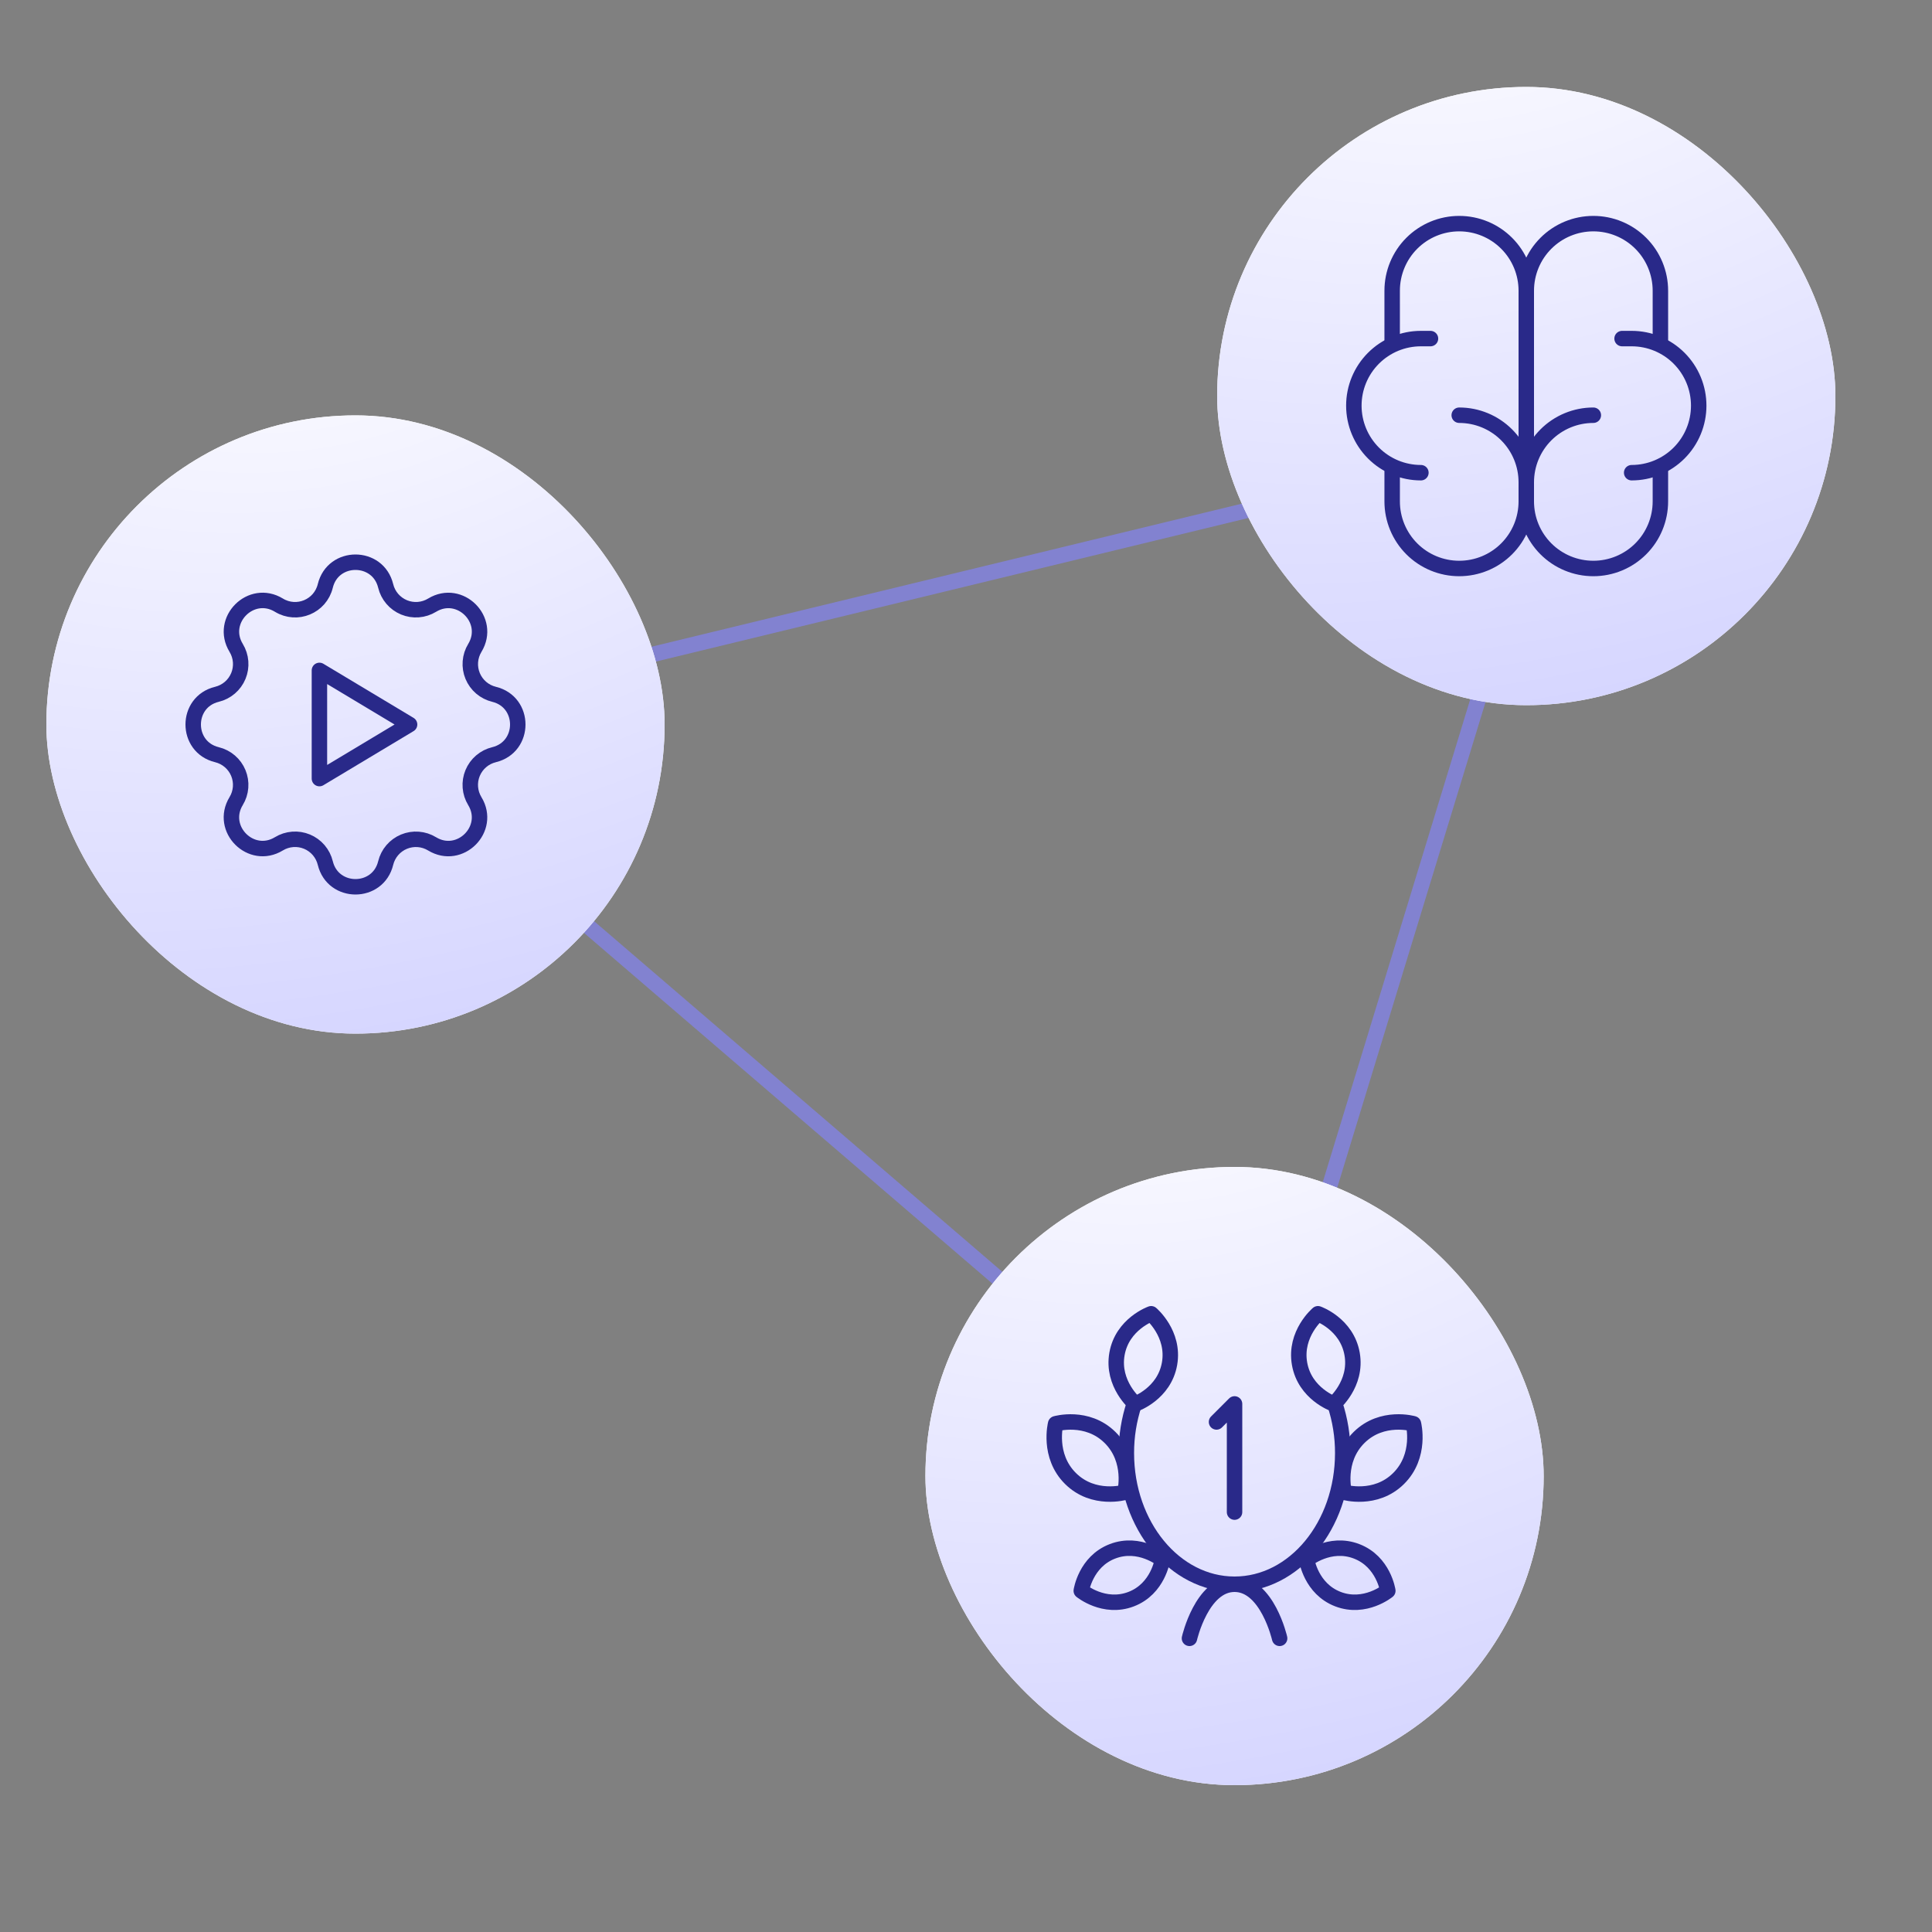 <svg width="1000" height="1000" viewBox="0 0 1000 1000" fill="none" xmlns="http://www.w3.org/2000/svg">
<rect x="0" y="0" width="1000" height="1000" fill="#808080" stroke="none"/>
<path d="M641 768.5L184 376L807 225L641 768.5Z" stroke="#8282D0" stroke-width="8"/>
<g clip-path="url(#clip0_541_11363)">
<rect x="630" y="45" width="320" height="320" rx="160" fill="white"/>
<rect width="440" height="440" transform="translate(569.2 -14.199)" fill="url(#paint0_radial_541_11363)"/>
<path d="M824.708 214.916C815.503 214.916 806.675 218.573 800.166 225.082C793.657 231.591 790 240.419 790 249.624M790 249.624V259.541M790 249.624C790 240.419 786.343 231.591 779.834 225.082C773.325 218.573 764.497 214.916 755.292 214.916M790 259.541C790 268.746 793.657 277.574 800.166 284.084C806.675 290.593 815.503 294.249 824.708 294.249C833.914 294.249 842.742 290.593 849.251 284.084C855.76 277.574 859.417 268.746 859.417 259.541V241.691M790 259.541C790 268.746 786.343 277.574 779.834 284.084C773.325 290.593 764.497 294.249 755.292 294.249C746.087 294.249 737.258 290.593 730.749 284.084C724.24 277.574 720.583 268.746 720.583 259.541V241.691" stroke="#292989" stroke-width="8" stroke-linecap="round" stroke-linejoin="round"/>
<path d="M844.542 244.667C853.747 244.667 862.575 241.01 869.084 234.501C875.593 227.992 879.25 219.164 879.25 209.958C879.25 200.753 875.593 191.925 869.084 185.416C862.575 178.907 853.747 175.25 844.542 175.25H839.583" stroke="#292989" stroke-width="8" stroke-linecap="round" stroke-linejoin="round"/>
<path d="M859.417 178.225V150.458C859.417 141.253 855.76 132.425 849.251 125.916C842.742 119.407 833.914 115.75 824.708 115.75C815.503 115.75 806.675 119.407 800.166 125.916C793.657 132.425 790 141.253 790 150.458M735.458 244.667C726.253 244.667 717.425 241.01 710.916 234.501C704.407 227.992 700.75 219.164 700.75 209.958C700.75 200.753 704.407 191.925 710.916 185.416C717.425 178.907 726.253 175.25 735.458 175.25H740.417" stroke="#292989" stroke-width="8" stroke-linecap="round" stroke-linejoin="round"/>
<path d="M720.583 178.225V150.458C720.583 141.253 724.24 132.425 730.749 125.916C737.258 119.407 746.087 115.75 755.292 115.75C764.497 115.75 773.325 119.407 779.834 125.916C786.343 132.425 790 141.253 790 150.458V249.625" stroke="#292989" stroke-width="8" stroke-linecap="round" stroke-linejoin="round"/>
</g>
<g clip-path="url(#clip1_541_11363)">
<rect x="24" y="215" width="320" height="320" rx="160" fill="white"/>
<rect width="440" height="440" transform="translate(-36.8 155.801)" fill="url(#paint1_radial_541_11363)"/>
<path d="M168.367 303.292C172.343 286.903 195.657 286.903 199.633 303.292C200.23 305.754 201.399 308.041 203.047 309.965C204.694 311.89 206.772 313.399 209.113 314.368C211.453 315.338 213.99 315.741 216.515 315.545C219.041 315.35 221.485 314.56 223.648 313.241C238.049 304.468 254.541 320.951 245.768 335.361C244.451 337.523 243.663 339.966 243.467 342.49C243.272 345.014 243.675 347.549 244.644 349.888C245.612 352.227 247.119 354.304 249.041 355.951C250.964 357.598 253.248 358.768 255.708 359.367C272.097 363.343 272.097 386.657 255.708 390.633C253.246 391.23 250.959 392.399 249.035 394.047C247.11 395.694 245.601 397.772 244.632 400.113C243.662 402.453 243.259 404.99 243.455 407.515C243.65 410.041 244.44 412.485 245.759 414.648C254.532 429.049 238.049 445.541 223.639 436.768C221.477 435.451 219.034 434.663 216.51 434.467C213.986 434.272 211.451 434.675 209.112 435.644C206.773 436.612 204.696 438.119 203.049 440.041C201.402 441.964 200.232 444.248 199.633 446.708C195.657 463.097 172.343 463.097 168.367 446.708C167.77 444.246 166.601 441.959 164.953 440.035C163.306 438.11 161.228 436.601 158.887 435.632C156.547 434.662 154.01 434.259 151.485 434.455C148.959 434.65 146.515 435.44 144.352 436.759C129.951 445.532 113.459 429.049 122.232 414.639C123.549 412.477 124.337 410.034 124.533 407.51C124.728 404.986 124.325 402.451 123.356 400.112C122.388 397.773 120.881 395.696 118.959 394.049C117.036 392.402 114.752 391.232 112.292 390.633C95.903 386.657 95.903 363.343 112.292 359.367C114.754 358.77 117.041 357.601 118.965 355.953C120.89 354.306 122.399 352.228 123.368 349.887C124.338 347.547 124.741 345.01 124.545 342.485C124.35 339.959 123.56 337.515 122.241 335.352C113.468 320.951 129.951 304.459 144.361 313.232C153.695 318.907 165.791 313.885 168.367 303.292Z" stroke="#292989" stroke-width="8" stroke-linecap="round" stroke-linejoin="round"/>
<path d="M165.333 347V403L212 375L165.333 347Z" stroke="#292989" stroke-width="8" stroke-linecap="round" stroke-linejoin="round"/>
</g>
<g clip-path="url(#clip2_541_11363)">
<rect x="479" y="604" width="320" height="320" rx="160" fill="white"/>
<rect width="440" height="440" transform="translate(418.2 544.801)" fill="url(#paint2_radial_541_11363)"/>
<path d="M587.069 726.667C584.35 734.876 582.976 743.471 583 752.119C583 789.611 608.069 820 639 820M639 820C669.93 820 695 789.611 695 752.119C695.023 743.471 693.649 734.876 690.93 726.667M639 820C655.968 820 662.333 848 662.333 848M639 820C622.032 820 615.666 848 615.666 848M699.853 700.813C702.578 716.363 690.333 726.667 690.333 726.667C690.333 726.667 675.372 721.412 672.646 705.853C669.921 690.304 682.166 680 682.166 680C682.166 680 697.128 685.255 699.853 700.813Z" stroke="#292989" stroke-width="8" stroke-linecap="round" stroke-linejoin="round"/>
<path d="M629.666 736L639 726.667V782.667M723.877 765.307C711.921 777.123 695.728 772.4 695.728 772.4C695.728 772.4 691.49 755.861 703.456 744.027C715.402 732.211 731.605 736.933 731.605 736.933C731.605 736.933 735.842 753.472 723.877 765.307ZM692.517 827.709C678.517 822.343 676.333 807.269 676.333 807.269C676.333 807.269 688.158 797.581 702.158 802.957C716.158 808.324 718.333 823.397 718.333 823.397C718.333 823.397 706.517 833.085 692.517 827.709ZM585.492 827.709C599.492 822.343 601.666 807.269 601.666 807.269C601.666 807.269 589.841 797.581 575.841 802.957C561.841 808.324 559.666 823.397 559.666 823.397C559.666 823.397 571.492 833.085 585.492 827.709ZM554.122 765.307C566.078 777.123 582.272 772.4 582.272 772.4C582.272 772.4 586.509 755.861 574.544 744.027C562.588 732.22 546.394 736.933 546.394 736.933C546.394 736.933 542.157 753.472 554.122 765.307ZM578.146 700.813C575.421 716.363 587.666 726.667 587.666 726.667C587.666 726.667 602.628 721.412 605.353 705.853C608.078 690.304 595.833 680 595.833 680C595.833 680 580.872 685.255 578.146 700.813Z" stroke="#292989" stroke-width="8" stroke-linecap="round" stroke-linejoin="round"/>
</g>
<defs>
<radialGradient id="paint0_radial_541_11363" cx="0" cy="0" r="1" gradientUnits="userSpaceOnUse" gradientTransform="translate(199.65 -25.85) rotate(74.727) scale(1085.13 1644.77)">
<stop stop-color="white"/>
<stop offset="1" stop-color="#9090FF"/>
</radialGradient>
<radialGradient id="paint1_radial_541_11363" cx="0" cy="0" r="1" gradientUnits="userSpaceOnUse" gradientTransform="translate(199.65 -25.85) rotate(74.727) scale(1085.13 1644.77)">
<stop stop-color="white"/>
<stop offset="1" stop-color="#9090FF"/>
</radialGradient>
<radialGradient id="paint2_radial_541_11363" cx="0" cy="0" r="1" gradientUnits="userSpaceOnUse" gradientTransform="translate(199.65 -25.85) rotate(74.727) scale(1085.13 1644.77)">
<stop stop-color="white"/>
<stop offset="1" stop-color="#9090FF"/>
</radialGradient>
<clipPath id="clip0_541_11363">
<rect x="630" y="45" width="320" height="320" rx="160" fill="white"/>
</clipPath>
<clipPath id="clip1_541_11363">
<rect x="24" y="215" width="320" height="320" rx="160" fill="white"/>
</clipPath>
<clipPath id="clip2_541_11363">
<rect x="479" y="604" width="320" height="320" rx="160" fill="white"/>
</clipPath>
</defs>
</svg>
